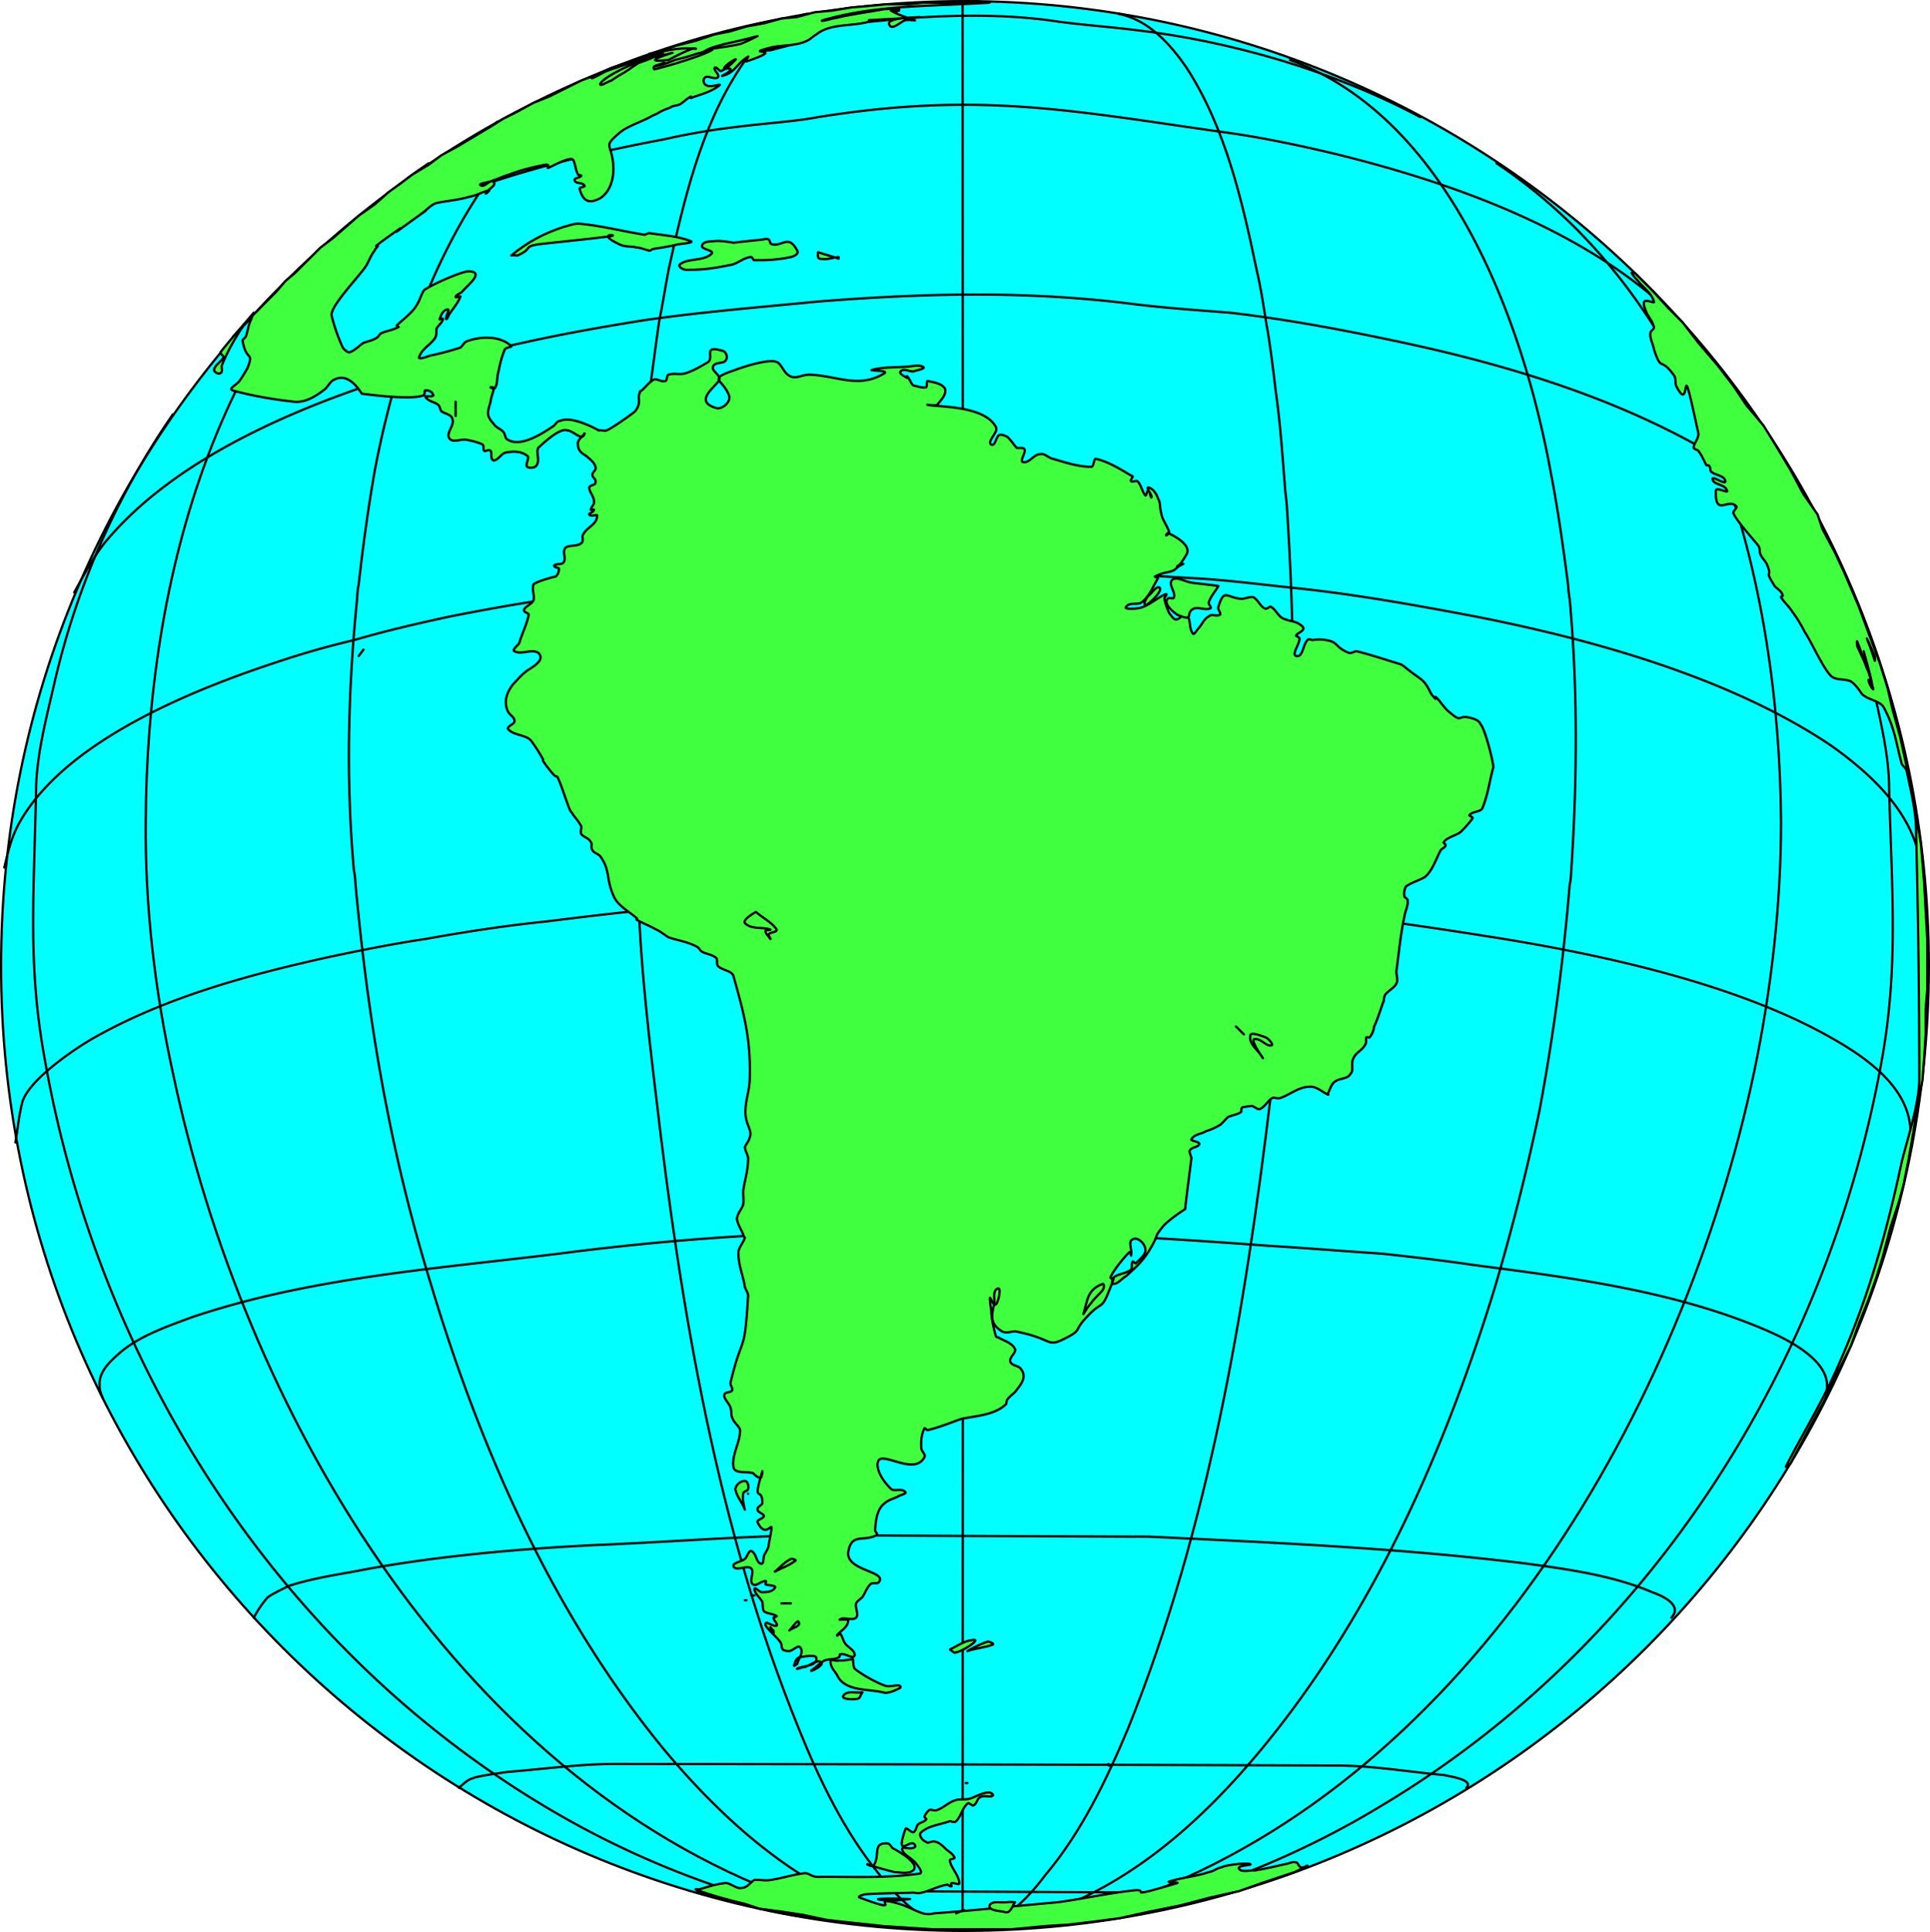 <svg xmlns="http://www.w3.org/2000/svg" width="121.445" height="121.542"><path fill="#0ff" d="M60.67 121.47c33.515-.047 60.675-27.203 60.703-60.699C121.345 27.267 94.185.107 60.67.071 27.185.108.029 27.268.072 60.772c-.043 33.496 27.113 60.652 60.598 60.7"/><path fill="none" stroke="#000" stroke-linecap="round" stroke-linejoin="round" stroke-miterlimit="3.864" stroke-width=".144" d="M60.67 121.47c33.515-.047 60.675-27.203 60.703-60.699C121.345 27.267 94.185.107 60.67.071 27.185.108.029 27.268.072 60.772c-.043 33.496 27.113 60.652 60.598 60.7Zm0 0"/><path fill="none" stroke="#000" stroke-linecap="round" stroke-linejoin="round" stroke-width=".144" d="M60.572 121.369a29.964 29.964 0 0 0-1.2 0m1.2 0c-.856-.02-1.738-.04-2.602-.098m2.602.098c-2.832-.207-5.692-.39-8.5-.598-2.754-.223-5.578-1.004-8.2-1.8"/><path fill="none" stroke="#000" stroke-linecap="round" stroke-linejoin="round" stroke-width=".144" d="M60.572 121.369c-2.504-.227-5.031-.434-7.602-.7-1.136-.09-2.308-.414-3.5-.699a56.75 56.75 0 0 1-15.3-6.398C17.248 103.416 6.095 85.666 2.77 66.369c-1.047-5.824-.605-10.516-.5-16.797.059-2.254.688-4.563 1.2-6.8a49.06 49.06 0 0 1 7.402-16.7"/><path fill="none" stroke="#000" stroke-linecap="round" stroke-linejoin="round" stroke-width=".144" d="M60.572 121.369c-4.344-.453-6.965-.594-10.902-2-21.172-7.754-34.395-30.895-38.797-51.899-1.13-5.144-1.758-10.554-1.703-15.8.066-15.122 4.46-32.458 17.8-41.399"/><path fill="none" stroke="#000" stroke-linecap="round" stroke-linejoin="round" stroke-width=".144" d="M60.572 121.369c-2.203-.336-3.746-.422-5.7-1.2-5.179-1.914-9.484-5.824-13-10-6.98-8.449-11.566-18.804-14.702-29.199a107.554 107.554 0 0 1-2.797-11.101c-.93-4.676-1.555-9.41-2-14.2-.02-.3-.032-.613-.102-.898-.512-5.723-.367-11.418.2-17.101.011-.29.03-.57.1-.899.274-2.45.583-4.703 1-7.101 1.81-9.606 6.517-22.278 16.5-25.899"/><path fill="none" stroke="#000" stroke-linecap="round" stroke-linejoin="round" stroke-width=".144" d="M60.572 121.369c-.82-.293-1.692-.512-2.5-.899-.93-.386-2.059-1.691-2.7-2.5-2.218-2.691-3.792-5.96-5.1-9.199-5.145-12.637-7.427-26.39-9-39.902-.513-4.242-1.141-9.742-1.102-13.899-.016-7.715.015-15.468.101-23.199-.031-.3 0-.578 0-.902.215-2.074.352-4.2.602-6.297.222-1.45.386-2.895.597-4.3.227-1.122.399-2.224.602-3.302.957-4.336 2.012-8.933 4.5-12.699.976-1.504 2.367-3.039 4.2-3.402m9.8 120.5c.023-40.418.023-80.832 0-121.2m0 121.2c.867-.293 1.738-.512 2.598-.899.882-.386 2.007-1.691 2.601-2.5 2.27-2.691 3.84-5.96 5.2-9.199 5.097-12.637 7.374-26.39 9-39.902.46-4.242.835-9.75 1.1-13.899.446-7.62.415-15.37-.1-23.199-.036-.3-.051-.578-.098-.902-.164-2.074-.301-4.2-.602-6.297-.172-1.45-.34-2.895-.601-4.3-.172-1.122-.344-2.224-.598-3.302-.906-4.336-1.961-8.933-4.402-12.699-1.028-1.504-2.418-3.039-4.297-3.402"/><path fill="none" stroke="#000" stroke-linecap="round" stroke-linejoin="round" stroke-width=".144" d="M60.572 121.369c2.254-.336 3.797-.422 5.7-1.2 5.23-1.914 9.53-5.824 13-10 7.03-8.449 11.616-18.804 14.8-29.199a140.19 140.19 0 0 0 2.8-11.101c.876-4.676 1.505-9.41 1.9-14.2.066-.3.089-.613.1-.898.372-5.723.419-11.32-.1-17.101-.06-.29-.079-.57-.102-.899-.32-2.45-.63-4.703-1.098-7.101-1.758-9.606-6.465-22.278-16.402-25.9"/><path fill="none" stroke="#000" stroke-linecap="round" stroke-linejoin="round" stroke-width=".144" d="M60.572 121.369c4.39-.453 7.016-.594 11-2 21.125-7.754 34.348-30.895 38.8-51.899 1.079-5.144 1.704-10.554 1.7-15.8-.113-15.122-4.512-32.458-17.902-41.399"/><path fill="none" stroke="#000" stroke-linecap="round" stroke-linejoin="round" stroke-width=".144" d="M60.572 121.369c2.55-.227 5.082-.434 7.598-.7 1.187-.09 2.363-.414 3.5-.699a55.33 55.33 0 0 0 15.3-6.398c16.977-10.156 28.125-27.906 31.5-47.203.996-5.824.559-10.516.403-16.797-.012-2.254-.637-4.563-1.102-6.8a51.092 51.092 0 0 0-7.398-16.7m-49.801 95.297c.906-.02 1.789-.04 2.7-.098m-2.7.098c.441-.008.86-.008 1.3 0"/><path fill="none" stroke="#000" stroke-linecap="round" stroke-linejoin="round" stroke-width=".144" d="M60.572 121.369c.266-.004.508-.004.8 0"/><path fill="none" stroke="#000" stroke-linecap="round" stroke-linejoin="round" stroke-width=".144" d="M60.572 121.369a6.5 6.5 0 0 1 .398 0"/><path fill="none" stroke="#000" stroke-linecap="round" stroke-linejoin="round" stroke-width=".144" d="M60.572 121.369c.09-.004.152 0 .2 0m-.2 0c-.04-.004-.106 0-.2 0"/><path fill="none" stroke="#000" stroke-linecap="round" stroke-linejoin="round" stroke-width=".144" d="M60.572 121.369a6.717 6.717 0 0 0-.402 0"/><path fill="none" stroke="#000" stroke-linecap="round" stroke-linejoin="round" stroke-width=".144" d="M60.572 121.369a20.355 20.355 0 0 0-.7 0m-15.702-2.297c.246-.024.496-.125.8-.102 10.66-.023 21.364.078 32.102.102-.035.027-.035.027 0 0m-48.199-6.602c.308-.242.539-.52.898-.601.164-.114 1.836-.352 2.2-.399 2.296-.18 4.554-.504 6.8-.5 15.106.016 30.188.047 45.3.102 2.255-.004 4.517.394 6.802.598.27.078 1.91.277 1.398.8M15.97 101.771a6.5 6.5 0 0 1 .801-1.2c.082-.179 1.317-.753 1.399-.8 1.3-.422 2.738-.664 4.101-.902 4.926-.977 10.95-1.489 15.899-1.7 4.445-.195 8.91-.554 13.402-.597 6.601.055 13.219.07 19.8.098.329-.008.622.003.9 0 8.003.382 15.874.722 23.8 1.699 2.601.355 5.441.746 7.898 1.8.578.2 1.953.793 1.2 1.602M6.47 87.97c-.101-.265-.222-.535-.199-.8-.078-.833.617-1.493 1.2-2 1.214-1.094 3.03-1.72 4.6-2.301 7.392-2.5 15.434-3.059 23.099-4 15.285-2 29.039-1.672 44.601-.5 2.399.144 4.8.343 7.2.5 1.894.207 3.78.418 5.699.703 6.039.789 12.453 1.594 18.203 4 1.496.629 4.953 2.223 3.898 4.398M.97 71.869c.145-.782.2-1.578.403-2.399.265-1.425 3.254-3.433 4.398-4.101 4.637-2.653 9.996-4.082 15.102-5.2 1.972-.414 3.922-.804 5.898-1.097 2.52-.453 5.059-.844 7.602-1.102 3.582-.441 7.226-.906 10.797-1 4.937-.207 9.855-.375 14.8-.5 5.578-.218 12.621.364 17.301.602 5.367.168 10.8.965 16.102 1.797 6.937 1.074 15.836 2.941 22 6.5 2.34 1.324 5.246 3.441 4.797 6.5M.271 54.572c.262-1.074.438-1.91 1-2.902 2.957-5.141 10.973-8.329 16.399-10.098a52.668 52.668 0 0 1 4.601-1.3c2.012-.59 4.067-1.063 6.102-1.5 2.855-.56 5.71-1.063 8.597-1.403 3.395-.457 7.149-.813 10.5-1.098 9.477-.863 18.438-.45 27.5.098 2.086.101 4.164.379 6.301.601 3.832.387 7.692 1.078 11.5 1.801 7.41 1.45 16.059 3.852 22.399 8.098 2.613 1.847 5.347 4.367 5.703 7.703"/><path fill="none" stroke="#000" stroke-linecap="round" stroke-linejoin="round" stroke-width=".144" d="M4.67 37.271c.609-1.105 1.132-2.105 1.902-3.101 4.734-5.766 13.418-9.098 20.3-11.098a94.143 94.143 0 0 1 6-1.5c2.481-.555 5.009-1 7.5-1.402 3.528-.528 7.727-.868 11.098-1.2 6.59-.52 12.864-.683 19.403.102 2.168.285 4.332.43 6.5.598 3.672.421 7.351 1.12 11 1.902 7.238 1.555 14.734 3.902 21 8 2.902 1.969 5.75 4.453 7.097 7.7"/><path fill="none" stroke="#000" stroke-linecap="round" stroke-linejoin="round" stroke-width=".144" d="M14.67 21.17c6.835-7.434 17.402-10.594 27.1-12.4a43.073 43.073 0 0 1 4.7-.8c1.671-.212 3.609-.333 5-.602 9.988-1.598 15.773-.442 25.199.902 2.437.313 4.906.832 7.3 1.399 7.891 1.933 17.125 5.23 22.602 11.5"/><path fill="none" stroke="#000" stroke-linecap="round" stroke-linejoin="round" stroke-width=".144" d="M31.873 7.369c5.918-3.11 12.87-5.078 19.5-5.7 1.808-.175 3.586-.3 5.398-.5 3.05-.226 6.137-.292 9.2.102 1.78.277 3.546.383 5.3.598 6.11.691 12.633 2.586 18.102 5.5"/><path fill="#3fff3f" d="M49.97 2.771c-.472.137-.988.254-1.5.399-.125-.012-.484.054-.398 0 .45-.086.871-.184 1.3-.301.204-.016.598-.098.598-.098"/><path fill="none" stroke="#000" stroke-linecap="round" stroke-linejoin="round" stroke-miterlimit="3.864" stroke-width=".144" d="M49.97 2.771c-.472.137-.988.254-1.5.399-.125-.012-.484.054-.398 0 .45-.086.871-.184 1.3-.301.204-.016.598-.098.598-.098zm0 0"/><path fill="#3fff3f" d="M33.67 10.47c-.204.035-.5.2-.5.2s.296-.165.5-.2"/><path fill="none" stroke="#000" stroke-linecap="round" stroke-linejoin="round" stroke-miterlimit="3.864" stroke-width=".144" d="M33.67 10.47c-.204.035-.5.2-.5.2s.296-.165.5-.2zm0 0"/><path fill="#3fff3f" d="M22.572 17.17c-.274.398-1.2 1.656-.902 1.199.332-.375.902-1.2.902-1.2"/><path fill="none" stroke="#000" stroke-linecap="round" stroke-linejoin="round" stroke-miterlimit="3.864" stroke-width=".144" d="M22.572 17.17c-.274.398-1.2 1.656-.902 1.199.332-.375.902-1.2.902-1.2zm0 0"/><path fill="#3fff3f" d="M32.17 16.072c1.066-.871 2.043-1.383 3.3-1.8.328-.067.637-.224 1-.2 1.332.12 2.684.469 4.102.7.078-.032.21-.118.3-.102.891.132 1.782.18 2.598.5.23.101-.515.16-.8.199-.5.133-1.032.207-1.598.3-.047.028-.129.09-.2.102-.28-.059-.53-.184-.8-.2-.348-.097-.738-.01-1.102-.202-1.629-.77.16-.59-.597-.5-1.508.195-3.032.332-4.5.5-1 .168-.274.238-1.301.703-.102.015-.254-.04-.402 0"/><path fill="none" stroke="#000" stroke-linecap="round" stroke-linejoin="round" stroke-miterlimit="3.864" stroke-width=".144" d="M32.17 16.072c1.066-.871 2.043-1.383 3.3-1.8.328-.067.637-.224 1-.2 1.332.12 2.684.469 4.102.7.078-.032.21-.118.3-.102.891.132 1.782.18 2.598.5.23.101-.515.16-.8.199-.5.133-1.032.207-1.598.3-.047.028-.129.09-.2.102-.28-.059-.53-.184-.8-.2-.348-.097-.738-.01-1.102-.202-1.629-.77.16-.59-.597-.5-1.508.195-3.032.332-4.5.5-1 .168-.274.238-1.301.703-.102.015-.254-.04-.402 0zm0 0"/><path fill="#3fff3f" d="M112.373 92.271c.972-1.91 2.097-3.746 3-5.7 2.043-4.437 3.28-8.73 4.297-13.5.39-1.55 1.12-3.714 1.101-5.3a609.566 609.566 0 0 0-.2-15.3c.024-1.337-.327-2.68-.6-4-.063-.157-.204-.262-.301-.4-.372-1.355-.422-2.198-1.098-3.5-.207-.491-.98-.503-1.402-.901-.196-.278-.403-.594-.7-.801-.375-.172-.879-.063-1.199-.297-.488-.38-1.336-2.293-1.7-2.8a8.343 8.343 0 0 0-.8-1.302c-.203-.332-.508-.578-.7-.898-.026-.055.15-.059.099-.102-.004-.254-.399-.465-.5-.601-.743-1.2-.059-.352-.5-1.399-.106-.183-.286-.37-.399-.601-.055-.14-.012-.324-.101-.5-.239-.336-1.422-1.61-1.598-2.098-.012-.152.25-.309.2-.402-.505-.602-1.36.707-1.302-1 .02-.262.817.199.7 0-.098-.41-.84-.356-.899-.7-.117-.316.817.372.8.102-.062-.363-.647-.367-.901-.601-.078-.098-.012-.25-.098-.301-.004-.106-.11-.094-.2-.098-.156-.316-.288-.625-.5-.902-.066-.086-.261-.098-.3-.2.02-.304.32-.57.3-.898-1.273-5.895-.355-.914-1.402-3-.07-.18-.008-.422-.097-.602-.907-1.304-.801-.187-1.301-1.699-.055-.363-.305-.734-.2-1.101.079-.09.235-.203.2-.297-.086-.395-.383-.668-.5-1-.074-.196-.188-.453-.102-.602.168-.148.692.156.602 0-.152-.543-.664-.867-1-1.3a2.722 2.722 0 0 1-.402-.5h.203l1.097 1.101 1 1.098.903.902 1 1.3 1.199 1.4 1 1.3.8 1.2 1.098 1.3.801 1.3.899 1.5.8 1.5.903 1.298.297.902.8 1.5.602 1.3.898 2.098.7 1.903.601 1.597.5 1.602.3 1.3.5 1.798.5 2.3.4 2 .402 2.403.199 2.398.098 1.801.101 1.8v3.2l-.101 1.2v1.6l-.098 1.598-.102 1.301-.3 1.5-.297 1.899-.301 1.703-.3 1.5-.302 1.097-.5 1.5-.5 1.903-.398 1.297-.5 1.402-.602 1.5-.5 1.398-.5 1-.597 1.2-.602 1.3-.601 1.102-.7 1.3-.8 1.5-.297.2"/><path fill="none" stroke="#000" stroke-linecap="round" stroke-linejoin="round" stroke-miterlimit="3.864" stroke-width=".144" d="M112.373 92.271c.972-1.91 2.097-3.746 3-5.7 2.043-4.437 3.28-8.73 4.297-13.5.39-1.55 1.12-3.714 1.101-5.3a609.566 609.566 0 0 0-.2-15.3c.024-1.337-.327-2.68-.6-4-.063-.157-.204-.262-.301-.4-.372-1.355-.422-2.198-1.098-3.5-.207-.491-.98-.503-1.402-.901-.196-.278-.403-.594-.7-.801-.375-.172-.879-.063-1.199-.297-.488-.38-1.336-2.293-1.7-2.8a8.342 8.342 0 0 0-.8-1.302c-.203-.332-.508-.578-.7-.898-.026-.055.15-.059.099-.102-.004-.254-.399-.465-.5-.601-.743-1.2-.059-.352-.5-1.399-.106-.183-.286-.37-.399-.601-.055-.14-.012-.324-.101-.5-.239-.336-1.422-1.61-1.598-2.098-.012-.152.25-.309.2-.402-.505-.602-1.36.707-1.302-1 .02-.262.817.199.7 0-.098-.41-.84-.356-.899-.7-.117-.316.817.372.8.102-.062-.363-.647-.367-.901-.601-.078-.098-.012-.25-.098-.301-.004-.106-.11-.094-.2-.098-.156-.316-.288-.625-.5-.902-.066-.086-.261-.098-.3-.2.02-.304.32-.57.3-.898-1.273-5.894-.355-.914-1.402-3-.07-.18-.008-.422-.097-.601-.907-1.305-.801-.188-1.301-1.7-.055-.363-.305-.734-.2-1.101.079-.09.235-.203.2-.297-.086-.395-.383-.668-.5-1-.074-.195-.188-.453-.102-.602.168-.148.692.157.602 0-.152-.543-.664-.867-1-1.3a2.722 2.722 0 0 1-.402-.5h.203l1.097 1.101 1 1.098.903.902 1 1.3 1.199 1.4 1 1.3.8 1.2 1.098 1.3.801 1.3.899 1.5.8 1.5.903 1.298.297.902.8 1.5.602 1.3.898 2.099.7 1.902.601 1.598.5 1.601.3 1.3.5 1.798.5 2.3.4 2 .402 2.403.199 2.398.098 1.801.101 1.8v3.2l-.101 1.2v1.6l-.098 1.599-.102 1.3-.3 1.5-.297 1.899-.301 1.703-.3 1.5-.302 1.098-.5 1.5-.5 1.902-.398 1.297-.5 1.402-.602 1.5-.5 1.399-.5 1-.597 1.199-.602 1.3-.601 1.102-.7 1.3-.8 1.5zm0 0"/><path fill="#3fff3f" d="M46.17 15.271c.597-.086 1.18-.125 1.8-.2.102.005.243-.1.403 0 .082 0 .039.243.199.298.66.16 1.05-.668 1.598.402.128.195-.223.367-.399.399-.766.171-1.539.21-2.3.199-.094.015-.094-.168-.2-.2-.465.016-.871.438-1.3.5-.887.18-1.739.32-2.598.301-.223.035-.504-.039-.602-.199-.11-.133.14-.223.3-.3.54-.192 1.286-.106 1.7-.5.242-.216-.648-.274-.601-.5.066-.313.527-.278.8-.301.407-.043.813.039 1.2.101"/><path fill="none" stroke="#000" stroke-linecap="round" stroke-linejoin="round" stroke-miterlimit="3.864" stroke-width=".144" d="M46.17 15.271c.597-.086 1.18-.125 1.8-.2.102.005.243-.1.403 0 .082 0 .039.243.199.298.66.16 1.05-.668 1.598.402.128.195-.223.367-.399.399-.766.171-1.539.21-2.3.199-.094.015-.094-.168-.2-.2-.465.016-.871.438-1.3.5-.887.18-1.739.32-2.598.301-.223.035-.504-.039-.602-.199-.11-.133.14-.223.3-.3.54-.192 1.286-.106 1.7-.5.242-.216-.648-.274-.601-.5.066-.313.527-.278.8-.301.407-.043.813.039 1.2.101zm0 0"/><path fill="#3fff3f" d="M51.47 15.869c.442.133.871.254 1.301.402.012-.047.016-.078 0-.101-.406.043-.824.207-1.2.101-.155-.016-.1-.402-.1-.402"/><path fill="none" stroke="#000" stroke-linecap="round" stroke-linejoin="round" stroke-miterlimit="3.864" stroke-width=".144" d="M51.47 15.869c.442.133.871.254 1.301.402.012-.047.016-.078 0-.101-.406.042-.824.207-1.2.101-.155-.016-.1-.402-.1-.402zm0 0"/><path fill="#3fff3f" stroke="#000" stroke-linecap="round" stroke-linejoin="round" stroke-miterlimit="3.864" stroke-width=".144" d="M37.67 27.072c.214-.024.39.07.5 0 .253-.063 1.718-1.106 1.8-1.203.438-.59.098-.73.301-1.2-.02-.078.047-.062.102-.097.246-.207.453-.527.797-.703.195-.043.464.176.703.101.125-.062.058-.351.199-.398.34-.125.738.035 1.098-.102.48-.152.941-.43 1.402-.699.367-.348-.36-1.066.898-.7.2.036.36.384.2.599-.122.238-.704.07-.797.402-.125.254.449.496.398.797-.098.386-1.742 1.36-.2 1.8.302.122.966-.355.802-.8-.414-1.067-1.407-.989.398-1.598.41-.16 2.07-.715 2.602-.5.3.133.39.555.699.8.465.372.828-.015 1.398 0 1.696.063 3.09.907 4.7-.1.226-.188-1.059-.141-.797-.2.68-.187 1.398-.144 2.097-.2.383 0 .801-.151 1.102 0 .25.118-.383.216-.602.298-.265.008-.625-.219-.8 0-.122.129.238.304.402.402.035.043.016-.144 0-.101.223.19.262.601.5.601.242.059.476.137.7.098.093-.082.019-.387.1-.399.419.082.942.172 1.098.5.098.36-.27.719-.5 1-.164.082-.754-.035-.597 0 .64.14 3.593.032 4.297 1.399.187.304-.594.894-.297 1.101.257.125.3-.488.5-.601.18-.067.363.054.5.101.242.211.402.485.597.7.172.042.426-.043.5.101.086.242-.324.715-.097.8.402.083.683-.507 1.097-.5.27-.066.5.243.801.298.77.222 1.559.496 2.399.5.18-.012.144-.551.3-.5.848.195 1.563.68 2.301 1.101.031.075-.164.223-.101.301.113.074.328-.055.402 0 .258.266.285.645.5.899.082.023.078-.305.2-.301.093.086.132.543.198.402-.004-.191-.39-.598-.199-.601.3.078.508.406.602.699.172.265.093.61.199.902.047.422.36.758.5 1.2-.027.038-.184.105-.2.199.071.039.15-.137.2-.098.129.05 1.437.668 1.098 1.297-.907 1.52-.91.847-2 1.402.003.043.18.055.203.098-.309.511-.524 1.097-1 1.5-.239.234-.801-.016-1 .3-.196.157.437.149.699.102.637-.062 1.234-.676 1.8-.902.122.011-.124.215-.1.3.05.317.171.614.3.903.129.148.25.37.398.398.278.032.504-.43.7-.3.289.28.117.847.402 1.199.043.07.21-.153.3-.297.247-.227.364-.621.7-.8.156-.173.488.03.7-.102.077-.137-.188-.34-.102-.5.359-1.165.492-.59 1.402-.5.262.023.543-.153.8-.098.294.172.43.562.7.7.148.081.305-.13.398-.102.309.187.442.546.7.699.363.21.808.187 1.101.402.64.371-.172.531-.2.7-.062.07.188.077.2.199.016.355-.523 1.003-.2 1.101.423.09.411-.71.7-1 .047-.082.188-.047.3 0 .294-.05.59-.055.9 0 .78.133.507.441 1.402.8.18.052.363-.109.5-.1.925.23 1.797.527 2.699.8.226.059.402.277.598.399.308.269.656.453.902.699.238.242.355.539.5.8.57.711-.012-.128.398.301.23.246.418.57.7.801.937.793.445.152 1.402.399.242.074.508.156.598.402.273.265.812 2.39.8 2.7-.238.835-.336 1.75-.699 2.597-.148.222-.59.172-.8.402-.055.05.19.106.199.2-.051.12-.73.882-.797.898-.13.133-.914.355-1 .601-.11.047.117.133.097.2-.035.16-.21.203-.3.3-.29.516-.512 1.29-1 1.7-.375.226-.836.34-1.2.601a.9.9 0 0 0-.097.598c-.004.133.246.148.199.3.047.317-.149.633-.2 1-.242 1.114-.347 2.278-.5 3.403-.019.281.122.558 0 .797-.128.281-.48.422-.702.703-.063.086-.079.234-.098.398-.207.524-.356 1.094-.602 1.602-.039.273-.125.508-.3.7-.008.042-.122-.075-.2 0-.035.128.043.343-.097.5-.164.3-.57.46-.703.8-.188.316.05.77-.2 1-.191.336-.699.234-1 .5-.207.152-.277.465-.398.7-.012.046.047.085 0 .097-.39-.18-.774-.563-1.2-.5-.675.02-1.222.511-1.8.703-.203.066-.395-.055-.5 0-.32.18-.453.555-.8.7-.13.05-.321-.15-.5-.2-.227.039-.458.047-.602.098-.114.082-.004.234-.098.3-.203.145-.512.18-.8.301-.173.16-.329.371-.5.5-.302.176-.579.3-.9.399-.265.183-.706.164-.902.5-.09.113.477.117.5.3-.07.219-.476.184-.597.399-.067.133.086.332.097.5-.132 1.07-.277 2.117-.398 3.203-.047.012-1.102.719-1.402 1.098-.633.785-.196.406-.797 1.402-.414.723-.899 1.152-1.5 1.7-.285.151-.485.476-.801.5-.145.062-.09-.313 0-.403.308-.254.766-.23 1.098-.5.097-.082-.004-.344.101-.5.055-.04.164.148.2.101.269-.27.656-.558.6-.898-.042-.352-.495-.79-.8-.602-.316.125-.004.684-.101 1 .007.106-.016-.222-.098-.199-.277.254-1.02 1.145-1.2 1.598.005.062.173.07.2.101-.84 2.258-.563 1.153-1.7 2.399-.784.82-.327.777-1.1 1.203-1.524.8-.786.21-3.302-.3-.261-.056-.597.14-.898 0-.828-.5-.668-1.036-.5-1.802.016-.312-.106-.797.2-.898.226-.121.108.531 0 .797-.274.851-.661-1.324-.4.601.02.551.153 1.098.298 1.602.062.09.187.047.203.098.363.199.812.32 1 .699.082.238-.39.531-.301.8.101.274.578.223.7.5.394.532-.145 1.051-.4 1.403-.179.176-.367.293-.5.5-.062.078-.011.258-.1.297-.75.68-1.911.703-2.802.902-.68.242-1.347.52-2.097.7-.051.011-.207-.184-.203-.102-.196.383-.223.804-.2 1.203-.007.223.305.43.2.598-.524 1.035-2.11 0-2.7.101-.394.02-.41.918.602 1.899.203.187.683-.079.898.199.102.11-.34.18-.5.3-.273.122-.578.2-.8.403-.493.348-.579 1.16-.598 1.7-.031.073.203.241.098.3-.832.457-1.602-.176-1.797 1.098-.098 1.183 2.566 1.175 1.898 1.902-.156.07-.379-.027-.5.098-.219.199-.316.523-.5.8-.117.133-.324.23-.398.399-.075.289.183.687 0 .902-.282.215-.75-.062-1 .098-.223.093.55-.07.5.101-.024.407-.465.621-.703.899-.012.105.144-.117.203-.098.144.18.168.422.297.598.164.273.687.468.601.8-.125.231-.582-.187-.898-.097-.055-.031.004.18-.102.199-.262.145-.605.078-.898.2-.293.156-.532.433-.801.6-.234.196.867-.312.598-.5-.25-.171-.665.165-1 .298-.172-.004-.622.199-.5.101.406-.199 1.168-.12 1.203-.601.058-.332-.743-.153-1.102-.098-.187.086-.258.332-.3.5-.051.07.128-.023.199-.102.082-.324.41-.738.203-1-.149-.265-.504.266-.801.2-.563-.032-.27-.36-.5-.598-.106-.211-.984-.93-.902-1.102.003-.246.464.192.703.102.09-.113-.188-.309-.203-.5.011-.027.207-.055.203-.102-.25-.16-.575-.136-.801-.3-.102-.172-.063-.422-.102-.598-.164-.285-.468-.508-.5-.8.043-.169.313.21.5.198.254-.008.649-.008.801-.3.063-.137-.402-.11-.601-.2-.004-.082.074-.23 0-.199-.278-.02-.598.367-.797.2-.274-.22.129-.754-.102-1-.27-.231-.89.187-1.101-.098-.149-.25.48-.313.703-.5.152-.13.218-.52.398-.5.336.136.305.726.602.797.203.074.148-.348.199-.5.125-.258.297-.461.3-.7.45-2.332-.023-.023-.702-1.398-.082-.168.359-.211.402-.402-.055-.172-.406-.215-.402-.399-.047-.172.246-.25.3-.398.004-1.172-.668.191 0-2 .016-.117-.011.332-.097.398-.22.004-.375-.191-.5-.3-.418-.094-1.051.03-1.203-.301-.18-.79.402-1.575.402-2.399-.059-.27-.418-.472-.5-.8-.098-.157-.016-.376-.102-.598-.066-.278-.402-.524-.398-.801.023-.227.402-.14.5-.3.058-.141-.14-.321-.102-.5.77-3.2.871-1.579 1.102-5.4.035-.179-.113-.366-.2-.6-.09-.677-.413-1.356-.402-2.102-.047-.332.274-.621.403-1-.024-.043-.102-.118-.102-.2-.14-.336-.363-.664-.398-1 .03-.336.297-.59.398-.898.031-.305-.016-.625 0-.902.11-.672.305-1.297.3-1.899.044-.281-.179-.504-.198-.8.058-.188.257-.376.297-.598.168-.367-.137-.758-.2-1.102-.203-.793.133-1.582.2-2.398.097-2.551-.286-4.078-1-6.602-.055-.41-.676-.394-1-.699-.098-.117 0-.406-.098-.5-.274-.238-.621-.238-.902-.402-.118-.067-.188-.243-.297-.297-.582-.328-1.235-.406-1.801-.602-.23-.14-.582-.418-.8-.5-.407-.234-.837-.39-1.2-.601-.059-.028.055-.063 0-.098-.438-.406-1.262-.8-1.5-1.5-.445-1.059-.168-1.52-.8-2.402-.145-.172-.419-.203-.5-.399-.122-.148.023-.387-.102-.5-.11-.25-.426-.285-.598-.5-.067-.129.031-.336 0-.5-.145-.258-.328-.484-.5-.699-.063-.137-.18-.223-.2-.3-.195-.407-.546-1.61-.8-2.102-.063-.036-.184-.051-.2-.098a7.037 7.037 0 0 1-.702-.902c-.028-.036.015-.063 0-.098a9.62 9.62 0 0 0-.7-1.102c-.293-.468-1.117-.363-1.5-.8-.093-.18.43-.317.403-.5.015-.258-.285-.368-.403-.598-.277-.566-.129-1.152.301-1.7.246-.265.504-.577.8-.8.122-.16 1.352-.672.802-1.2-.414-.265-1.063.141-1.5-.1-.16-.087.18-.345.297-.5.171-.606.476-1.165.601-1.802.008-.105-.328-.136-.3-.3.093-.235.468-.336.6-.598.083-.3-.116-.668 0-1 .114-.172 1.352-.512 1.4-.5a.633.633 0 0 0 .199-.5c0-.066-.332-.059-.297-.2.152-.132.507-.027.597-.202.168-.246-.097-.645.102-.899.242-.215.746-.062 1-.3.176-.102.05-.372.098-.5.238-.512.875-.637.902-1.2.062-.176-.367.082-.5-.101-.027-.078.289-.137.3-.297.036-.04-.163.015-.202 0 .046-.223.257-.356.203-.5.02-.332-.282-.59-.301-.903.058-.164.414-.152.398-.3.082-.2-.191-.32-.199-.5 0-.176.29-.305.2-.5-.079-.301-.352-.473-.598-.7m9.5-26.8c.617-.188 1.254-.332 1.898-.5"/><path fill="#3fff3f" stroke="#000" stroke-linecap="round" stroke-linejoin="round" stroke-miterlimit="3.864" stroke-width=".144" d="M37.67 27.072s-1.637-.938-2.399-.602c-.207.012-.3.188-.398.301-.637.434-2.078 1.402-2.903.899-.207-.063-.16-.36-.3-.5-.168-.204-.465-.262-.598-.5-.524-.555-.375-.758-.2-1.399.024-.273.137-.516.2-.8-.04-.036-.227-.087-.2-.102.11-.07.278.12.298 0 .164-.293.085-.676.203-1 .086-.48.21-.953.398-1.399.09-.117.492-.148.399-.199-.739-.691-1.993-.605-2.797-.3-.184.077-.274.292-.403.398-.66.207-1.3.386-1.898.5-.254.09-.754.277-.7.101.173-.531.747-.793 1-1.199.133-.203.067-.43.098-.601.137-.227.371-.375.403-.598.039-.09-.262.074-.203 0 .074-.242.214-.578.5-.602.156-.02-.125.383-.098.602.07.039.14-.203.2-.3.23-.352.538-.692.698-1.102.035-.09-.3.109-.3 0 .046-.137.257-.192.402-.301.183-.285 1.469-1.223.5-1.297-.375-.098-2.652.95-2.902 1.2-.192.3-.262.67-.5 1-.239.41-.899.901-1.2 1.198-.027.082.176.106.102.102-.32.187-.719.23-1.102.398-.097.063-.156.235-.3.301-.239.149-.532.2-.797.3-.293.184-.528.481-.903.599-.109-.012-.289-.153-.398-.301a11.082 11.082 0 0 1-.7-2c-.152-.582 1.907-2.657 2.2-3.2.168-.308.281-.624.5-.898.027-.129.172-.195.2-.3.054-.055-.106-.02-.102 0 .507-.419 1.023-.747 1.5-1.102.113-.055-.313.258-.2.203.582-.43 1.184-.863 1.801-1.3.094-.063-.426.3-.3.198.335-.195.613-.582 1-.699.706-.144 1.417-.191 2.1-.402.419-.067.798-.305 1.2-.399.11-.02-.246.266-.2.2.142-.278.68-.5.5-.7-.155-.285-.581.348-.8.2-.27-.137.488-.18.7-.301.39-.121.718-.297 1.1-.399.708-.277 1.47-.46 2.2-.601.399-.082.14.218.2.203.28-.102 1.456-.785 1.6-.5.142.246.13.613.302.898.011.082.238.02.199.102-.094.133-.504.105-.402.297.054.203.496.09.601.3.106.098-.297.086-.3.2.222.855.64.949 1.3.601.73-.484.91-1.465.8-2.3-.144-1.168-.597-.946.4-1.801.484-.438 1.488-.727 2.1-1.098.49-.191.345-.234 1.099-.5.16-.129.39-.11.601-.2.23-.128.422-.35.7-.5-.005-.003-.024.102 0 .099.605-.235 1.273-.372 1.8-.801.188-.14-.601.164-.8 0-.192-.047-.278-.364-.098-.5.18-.14.597.16.797 0 .148-.168-.27-.43-.2-.598.102-.125.293.227.403.2.363-.153.629-.426.898-.7.18-.172-.566.246-.7.5-.046.117.43-.023.4.098-.044.215-.704.445-.5.402.8-.191.929-.836 1.6-1.2.095-.105-.245.352-.1.298 2.808-.961-.528-.352 1.6-.899.7-.144 1.524-.074 2.2-.398.23-.098.375-.29.602-.402.855-.708 2.172-.493 3.297-.801.015.035-.008-.063 0-.098 1.074-.074 2.125-.101 3.203-.2-.008.02-2.227.013-1.903.5.149.36.684-.19 1-.3.16-.008.282-.02.403 0 .062-.02.246.055.199 0-.496-.18-1.02-.309-1.5-.601-.102-.043.32.082.5 0 .008.015.027-.122 0-.098-.32-.055-.621.008-.902 0-.77.144-1.524.246-2.297.398-.313.04-.637.153-1 .2-.192.074-.856.207-.602.101 3.406-.98 6.824-.86 10.5-1.101l-.898-.098-.801.098h-2.5l-.902.1h-1.4l-1 .098-1.2.101-1.198.2L51.27.77l-1.101.3-1 .099-1.098.3-1.102.2-1 .3-1 .2-1.199.402-1.2.297-1.1.402-1.2.399-.898.3-.903.301-1.097.5-.801.3-2 1-1 .4-1.102.6-.8.4-.797.5-1 .6-1 .599-1.102.601-.8.598-1 .601-.801.602-.7.5-.898.797-1 .703-1.602 1.398-.8.602-1.598 1.598-.602.5-.597.699-1 1c-.23.258-.762.738-.903.902-.562.781-1.168 1.852-1.5 2.7-.07.156.09.429-.097.5-.098.105-.403-.051-.403-.2.055-.324.442-.492.602-.8-.004-.09-.211-.208-.2-.301.204-.29 1.106-1.348 1.5-1.801l.598-.7-.199.5c-.144.29-.18.672-.3 1-.063.126-.247.196-.2.301.238 1.325.727.59.3 1.7-.16.269-.312.53-.5.8-.183.25-.776.504-.401.602 1.261.348 2.55.558 3.8.7.774.093 1.465-.388 2-.802.211-.218.348-.52.602-.601.957-.465 1.652.879 1.7.902.046-.004 3.046.438 3.898.098.093-.086.02-.348.101-.297.207-.043.453.09.5.297-.035.12-.523.015-.5.101.195.305.59.313.8.5.122.098.114.278.2.399.227.176.652.199.7.5.148.383-.419.867-.2 1.203.211.316.742.027 1.102.098.34.07.699.148 1 .3.101.094.007.309.097.399.106.047.278-.13.403 0 .105.11-.047.539.199.601.3-.015.504-.504.8-.5.462-.101.95-.07 1.298.2.191.113-.13.523 0 .699.191.12.535.047.601-.098.219-.34-.055-.797.102-1.101.035-.012 1.277-1.266 1.797-1.098.347.031.605.355.902.398.133.067.262-.238.2-.199-.134.246-.462.399-.4.7-.011.35.227.55.5.699"/><path fill="#3fff3f" d="M74.47 35.47c-.156.067-.257.153-.398.2-.031-.016.058-.122.098-.098.082-.082.171-.074.3-.102"/><path fill="none" stroke="#000" stroke-linecap="round" stroke-linejoin="round" stroke-miterlimit="3.864" stroke-width=".144" d="M74.47 35.47c-.156.067-.257.153-.398.2-.031-.016.058-.122.098-.098.082-.082.171-.074.3-.102zm0 0"/><path fill="#3fff3f" d="M22.873 40.869c-.11.136-.301.402-.301.402s.191-.266.3-.402"/><path fill="none" stroke="#000" stroke-linecap="round" stroke-linejoin="round" stroke-miterlimit="3.864" stroke-width=".144" d="M22.873 40.869c-.11.136-.301.402-.301.402s.191-.266.3-.402zm0 0"/><path fill="#3fff3f" d="M76.67 36.869c-.18.32-.477.633-.598 1-.074.148.21.34.098.402-.29.137-.653-.066-1 0-.688.258.093.906-1.098.399-.082-.055-.918-.653-.602-1 .098-.13.403.07.403-.098.117-.332-.407-.828-.102-1.102.305-.23.824.156 1.3.2.513.066 1.08.113 1.599.199"/><path fill="none" stroke="#000" stroke-linecap="round" stroke-linejoin="round" stroke-miterlimit="3.864" stroke-width=".144" d="M76.67 36.869c-.18.32-.477.633-.598 1-.074.148.21.34.098.402-.29.137-.653-.066-1 0-.688.258.093.906-1.098.399-.082-.055-.918-.653-.602-1 .098-.13.403.07.403-.098.117-.332-.407-.828-.102-1.102.305-.23.824.157 1.3.2.513.066 1.079.113 1.599.199zm0 0"/><path fill="#3fff3f" d="M72.271 37.47c.227-.156.48-.625.7-.5.238.219-.801 1.153-.9 1.102-.179-.156.2-.602.2-.602"/><path fill="none" stroke="#000" stroke-linecap="round" stroke-linejoin="round" stroke-miterlimit="3.864" stroke-width=".144" d="M72.271 37.47c.227-.156.48-.625.7-.5.238.219-.801 1.153-.9 1.102-.179-.156.2-.602.2-.602zm-25.199 56.5a.878.878 0 0 0 0 0zm0 0"/><path fill="#3fff3f" d="M46.873 94.97c-.176-.472-.547-.867-.602-1.3.047-.282.36-.524.602-.5.187.004.258.324.199.5.004.156-.313.125-.3.3-.095.301.1 1 .1 1"/><path fill="none" stroke="#000" stroke-linecap="round" stroke-linejoin="round" stroke-miterlimit="3.864" stroke-width=".144" d="M46.873 94.97c-.176-.472-.547-.867-.602-1.3.047-.282.36-.524.602-.5.187.003.258.324.199.5.004.156-.313.125-.3.3-.095.301.1 1 .1 1zm0 0"/><path fill="#3fff3f" d="M47.271 100.369c.078.008.2 0 .2 0s-.122.008-.2 0"/><path fill="none" stroke="#000" stroke-linecap="round" stroke-linejoin="round" stroke-miterlimit="3.864" stroke-width=".144" d="M47.271 100.369c.078.008.2 0 .2 0s-.122.008-.2 0zm0 0"/><path fill="#3fff3f" d="M46.873 100.67c.07.011.097 0 .097 0s-.027.011-.097 0"/><path fill="none" stroke="#000" stroke-linecap="round" stroke-linejoin="round" stroke-miterlimit="3.864" stroke-width=".144" d="M46.873 100.67c.07.011.097 0 .097 0s-.027.011-.097 0zm0 0"/><path fill="#3fff3f" d="M48.67 102.771c-.043-.121-.157-.234-.2-.402-.047-.067.125.168.2.203.011.094.023.152 0 .2"/><path fill="none" stroke="#000" stroke-linecap="round" stroke-linejoin="round" stroke-miterlimit="3.864" stroke-width=".144" d="M48.67 102.771c-.043-.121-.157-.234-.2-.402-.047-.067.125.168.2.203.011.094.023.152 0 .2zm0 0"/><path fill="#3fff3f" d="M59.771 103.771c.477-.223.942-.578 1.5-.601.442-.043-.691.746-1.2.8-.097-.011-.202-.156-.3-.199"/><path fill="none" stroke="#000" stroke-linecap="round" stroke-linejoin="round" stroke-miterlimit="3.864" stroke-width=".144" d="M59.771 103.771c.477-.223.942-.578 1.5-.601.442-.043-.691.746-1.2.8-.097-.011-.202-.156-.3-.199zm0 0"/><path fill="#3fff3f" d="M60.873 103.869c.507-.172 1.086-.215 1.597-.399.125-.07-.207-.195-.3-.199-.489.137-1.297.598-1.297.598"/><path fill="none" stroke="#000" stroke-linecap="round" stroke-linejoin="round" stroke-miterlimit="3.864" stroke-width=".144" d="M60.873 103.869c.508-.172 1.086-.215 1.597-.399.125-.07-.207-.195-.3-.199-.489.137-1.297.598-1.297.598zm0 0"/><path fill="#3fff3f" d="M53.67 104.369c.03.199.011.418.101.601.39.34 1.477.95 2 1.102.317.066.95-.192.899.098-.012.015-.766.433-1.098.3-.977-.234-2.438-.047-2.902-1.101-.153-.254-.461-.528-.399-.899-.008-.12.317.055.5 0 .285.012.578-.043.899-.101"/><path fill="none" stroke="#000" stroke-linecap="round" stroke-linejoin="round" stroke-miterlimit="3.864" stroke-width=".144" d="M53.67 104.369c.03.199.011.418.101.601.39.34 1.477.95 2 1.102.317.066.95-.192.899.098-.012.015-.766.433-1.098.3-.977-.234-2.438-.047-2.902-1.101-.153-.254-.461-.528-.399-.899-.008-.12.317.055.5 0 .285.012.578-.043.899-.101zm0 0"/><path fill="#3fff3f" d="M54.271 106.47c-.121.14-.152.403-.3.399-.329.078-1.079.03-.9-.2.231-.34.79-.14 1.2-.199"/><path fill="none" stroke="#000" stroke-linecap="round" stroke-linejoin="round" stroke-miterlimit="3.864" stroke-width=".144" d="M54.271 106.47c-.121.14-.152.403-.3.399-.329.078-1.079.03-.9-.2.231-.34.79-.14 1.2-.199zm0 0"/><path fill="#3fff3f" d="M69.771 111.072c-.121-.227.102 0 .102 0-.036-.004-.075.008-.102 0"/><path fill="none" stroke="#000" stroke-linecap="round" stroke-linejoin="round" stroke-miterlimit="3.864" stroke-width=".144" d="M69.771 111.072c-.121-.227.102 0 .102 0-.035-.004-.075.008-.102 0zm0 0"/><path fill="#3fff3f" d="M60.771 112.17c.05.015.102 0 .102 0s-.051.015-.102 0"/><path fill="none" stroke="#000" stroke-linecap="round" stroke-linejoin="round" stroke-miterlimit="3.864" stroke-width=".144" d="M60.771 112.17c.05.015.102 0 .102 0s-.051.015-.102 0zm0 0"/><path fill="#3fff3f" d="M56.271 117.771c-.586-.148-1.148-.293-1.7-.5-.128-.023.349.219.4.098.445-.664-.118-1.477.902-1.399.148.043.203.215.297.301.128.047 2.109 1.129 1.101 1.5-.351.102-.703.008-1 0"/><path fill="none" stroke="#000" stroke-linecap="round" stroke-linejoin="round" stroke-miterlimit="3.864" stroke-width=".144" d="M56.271 117.771c-.586-.148-1.148-.293-1.7-.5-.128-.023.349.219.4.098.445-.664-.118-1.477.902-1.399.148.043.203.215.297.301.128.047 2.109 1.129 1.101 1.5-.351.102-.703.008-1 0zm0 0"/><path fill="#3fff3f" stroke="#000" stroke-linecap="round" stroke-linejoin="round" stroke-miterlimit="3.864" stroke-width=".144" d="M50.771 120.572c-.586-.11-1.18-.215-1.8-.3"/><path fill="#3fff3f" d="M82.271 117.369a.42.42 0 0 0-.2.101c-.097-.015-.179.063-.198 0-.184-.054-.196-.308-.301-.3-.277-.082-.496.093-.7.101-.663.156-1.3.305-1.902.399-.37-.016-.832.132-1-.098-.168-.242.903-.219.7-.301-.149-.102-1.536.047-1.797.2-.309.054-.524.269-.801.3-.832.29-1.715.34-2.5.598-.219.062.691.03.5.101-3.883 1.145-1.172.215-3.102.5-1.437.18-2.914.496-4.398.7-2.59.226-5.168.511-7.8.699a1.362 1.362 0 0 1-.7 0c-.5-.157-.98-.45-1.5-.598-2.156-.621.695.785-2.5-.402-.098-.082.23-.172.398-.2.946-.066 1.946-.066 2.903-.097.215-.024.394.078.597 0 .516-.102 1.02-.403 1.602-.5.082-.047.168.129.3.097.04-.004-.07-.16 0-.199.141-.05.497.149.5 0-.05-.531-.511-.937-.6-1.398-.036-.149.292-.106.3-.203-.098-.227-.328-.364-.5-.5-.227-.211-.438-.446-.7-.5-.218-.102-.464.152-.6 0-.24-.082-.505-.453-.302-.598.465-.422 1.172-.473 1.801-.7.11.005.281.122.399 0 .293-.3.386-.816.703-1.1.12-.114.273.167.398.1.2-.097.223-.433.399-.5.257-.16.578.02.8-.1.098-.079-.187-.247-.3-.2-.426.023-.79.285-1.2.398-.3.063-.632-.011-.898.102-.414.137-.711.465-1.102.598-.144.082-.336-.051-.5 0a1.248 1.248 0 0 0-.3.402c-.012.102.18.14.101.2-.101.148-.351.171-.5.3-.129.137-.11.402-.3.5-.153.02-.462-.375-.5-.2-.68 1.997.34.5.6 1 .099.122-.085.192-.198.2-.184.066-.664-.152-.602.098.106.36.633.511.899.902.113.133.433.559.203.598-2.047.297-4.137.195-6.203.203-.758.055-.676-.324-1.2-.203-.683.09-1.336.312-2 .402-.32.066-.648-.039-1 0-.25.137-.441.496-.8.5-.364.086-.739-.375-1.098-.3-.59.077-1.11.257-1.602.398-.086-.016-.207-.047-.199 0 1.07.39 2.004.64 3.102.902l.898.3 1.5.2 1.3.2 1.4.3c1.23.156 2.41.258 3.6.399l1.599.101 1.5.098h5l2.101-.2 1.5-.097 1.7-.203 1.5-.2 1.8-.398 2-.402 1.899-.5 1.8-.399 1.403-.5 2.097-.699.801-.402"/><path fill="none" stroke="#000" stroke-linecap="round" stroke-linejoin="round" stroke-miterlimit="3.864" stroke-width=".144" d="M82.271 117.369a.42.42 0 0 0-.2.101c-.097-.015-.179.063-.198 0-.184-.054-.196-.308-.301-.3-.277-.082-.496.093-.7.101-.663.156-1.3.305-1.902.399-.37-.016-.832.132-1-.098-.168-.242.903-.219.7-.301-.149-.102-1.536.047-1.797.2-.309.054-.524.269-.801.3-.832.29-1.715.34-2.5.598-.219.062.691.03.5.101-3.883 1.145-1.172.215-3.102.5-1.437.18-2.914.496-4.398.7-2.59.226-5.168.511-7.8.699a1.362 1.362 0 0 1-.7 0c-.5-.157-.98-.45-1.5-.598-2.156-.621.695.785-2.5-.402-.098-.082.23-.172.398-.2.946-.066 1.946-.066 2.903-.097.215-.024.394.078.597 0 .516-.102 1.02-.403 1.602-.5.082-.047.168.129.3.097.04-.004-.07-.16 0-.199.141-.05.497.149.5 0-.05-.531-.511-.937-.6-1.398-.036-.149.292-.106.3-.203-.098-.227-.328-.364-.5-.5-.227-.211-.438-.446-.7-.5-.218-.102-.464.152-.6 0-.24-.082-.505-.453-.302-.598.465-.422 1.172-.473 1.801-.7.11.005.281.122.399 0 .293-.3.386-.816.703-1.1.12-.114.273.167.398.1.2-.097.223-.433.399-.5.257-.16.578.02.8-.1.098-.079-.187-.247-.3-.2-.426.023-.79.285-1.2.398-.3.063-.632-.011-.898.102-.414.137-.711.465-1.102.598-.144.082-.336-.051-.5 0a1.248 1.248 0 0 0-.3.402c-.012.102.18.14.101.2-.101.148-.351.171-.5.3-.129.137-.11.402-.3.5-.153.02-.462-.375-.5-.2-.68 1.997.34.5.6 1 .099.122-.085.192-.198.2-.184.066-.664-.152-.602.098.106.36.633.511.899.902.113.133.433.559.203.598-2.047.297-4.137.195-6.203.203-.758.055-.676-.324-1.2-.203-.683.09-1.336.312-2 .402-.32.066-.648-.039-1 0-.25.137-.441.496-.8.5-.364.086-.739-.375-1.098-.3-.59.077-1.11.257-1.602.398-.086-.016-.207-.047-.199 0 1.07.39 2.004.64 3.102.902l.898.3 1.5.2 1.3.2 1.4.3c1.23.156 2.41.258 3.6.399l1.599.101 1.5.098h5l2.101-.2 1.5-.097 1.7-.203 1.5-.2 1.8-.398 2-.402 1.899-.5 1.8-.399 1.403-.5 2.097-.699zm0 0"/><path fill="#3fff3f" d="M57.271 119.47c-.426.04-.867.121-1.3.102-.247.012-.926-.102-.7-.102.672-.078 1.348-.004 2 0"/><path fill="none" stroke="#000" stroke-linecap="round" stroke-linejoin="round" stroke-miterlimit="3.864" stroke-width=".144" d="M57.271 119.47c-.426.04-.867.121-1.3.102-.247.012-.926-.102-.7-.102.672-.078 1.348-.004 2 0zm0 0"/><path fill="#3fff3f" d="M63.873 119.67c-.192.246-.285.777-.703.601-.344-.062-.985-.086-.899-.402.133-.317.719-.145 1.102-.2.136-.035.5 0 .5 0"/><path fill="none" stroke="#000" stroke-linecap="round" stroke-linejoin="round" stroke-miterlimit="3.864" stroke-width=".144" d="M63.873 119.67c-.192.246-.285.777-.703.601-.344-.062-.985-.086-.899-.402.133-.317.719-.145 1.102-.2.136-.035.5 0 .5 0zm0 0"/><path fill="#3fff3f" d="M60.67 120.17c-.153.039-.5.199-.5.199s.347-.16.5-.2"/><path fill="none" stroke="#000" stroke-linecap="round" stroke-linejoin="round" stroke-miterlimit="3.864" stroke-width=".144" d="M60.67 120.17c-.153.039-.5.199-.5.199s.347-.16.5-.2zm0 0"/><path fill="none" stroke="#000" stroke-linecap="round" stroke-linejoin="round" stroke-width=".144" d="M57.771.17c-.383.042-.789.066-1.2.101"/><path fill="none" stroke="#000" stroke-linecap="round" stroke-linejoin="round" stroke-width=".144" d="M56.67.271c.347-.039.726-.059 1.101-.101M41.373 3.271c-.188.047-.336.098-.5.098M31.271 7.67c-.055.05-.074.062-.101.101"/><path fill="none" stroke="#000" stroke-linecap="round" stroke-linejoin="round" stroke-width=".144" d="M42.072 3.771c-2.707.297 2.183-.965-.7-.2-.066-.026-.12.009-.202 0-.32.169-.676.278-1 .4-.32.199-.602.413-.899.6a7.976 7.976 0 0 0-.8.5c-.22.052-.747.419-.7.2.219-.43 1.988-1.262 2.3-1.3.333-.169.7-.298 1.099-.4.16-.073.734-.222.5-.202-1.18.328-2.297.672-3.5 1.101-.282.13-1.106.606-.899.399.035-.078 1.207-.543 1.5-.598 1.652-.691 3.309-1.363 5-1.2.106.005-.148-.073-.2 0-.534.169-1.5.7-1.5.7zm5.598-1.5c-.368.18-.72.363-1.098.5-.602.137-1.223.215-1.8.3-.192.079-.65.243-.5.2.331-.27.901-.371 1.3-.5.703-.133 2.098-.5 2.098-.5zm0 0"/><path fill="none" stroke="#000" stroke-linecap="round" stroke-linejoin="round" stroke-width=".144" d="M42.47 3.771c.442-.101.899-.23 1.403-.402.277-.047 1.222-.395.898-.2-.691.391-2.824 1.008-3.601 1.2-.036-.016-.07-.133 0-.2.156-.09.394-.128.601-.199.164-.113-.351.106-.5.2-.05 0-.133.046-.101 0 .445-.016 1.3-.399 1.3-.399zm-13.8 21.5c-.004.305 0 .899 0 .899s-.004-.594 0-.899zm88.8 14.899c.18.343.32.73.5 1.101-.02.094.047.324 0 .3-.144-.515-.5-1.401-.5-1.401zm-.199.8c.219.778.45 1.575.602 2.399.035.02-.047-.032-.102-.098-.055-.121-.176-.285-.2-.5 0-.062.22.332.2.2-.012-.239-.176-.485-.2-.801-.054.003.06.19 0 .101-.183-.516-.452-1.062-.698-1.601-.008-.122-.067-.415 0-.301.199.422 1.07 3.355.398.601zM47.572 57.369c.394.37.973.625 1.3 1.101.06.18-.398.172-.5.301-.042.102.184.324.098.3-.101-.179-.297-.312-.3-.5-.008-.105.406-.023.3-.1-.496-.165-1.214.015-1.597-.4-.16-.245.699-.702.699-.702zm30.699 7.703c-.148-.16-.5-.5-.5-.5s.352.34.5.5zm1.199 1.5c-.25-.48-.886-.84-.8-1.402.007-.297.671-.016 1 .101.168.094.539.5.3.5-.328.043-.593-.43-1-.402-.39-.051.5 1.203.5 1.203zM68.17 82.67c.273-.88.23-1.516 1.203-1.899.14-.031.101.3 0 .399.03.03-.637.628-.703.8-.192.18-.5.7-.5.7zM48.771 98.869c.305-.266.594-.594 1-.797.063-.035.336.066.3.098-.421.328-.89.472-1.3.699-.02-.008-.023-.008 0 0zm.399 2c.18-.004.601 0 .601 0s-.422-.004-.601 0zm.5 1.703c.203-.176.703-.242.601-.5-.043-.262-.406.308-.601.5-.02-.027-.012-.02 0 0zm0 0"/></svg>
